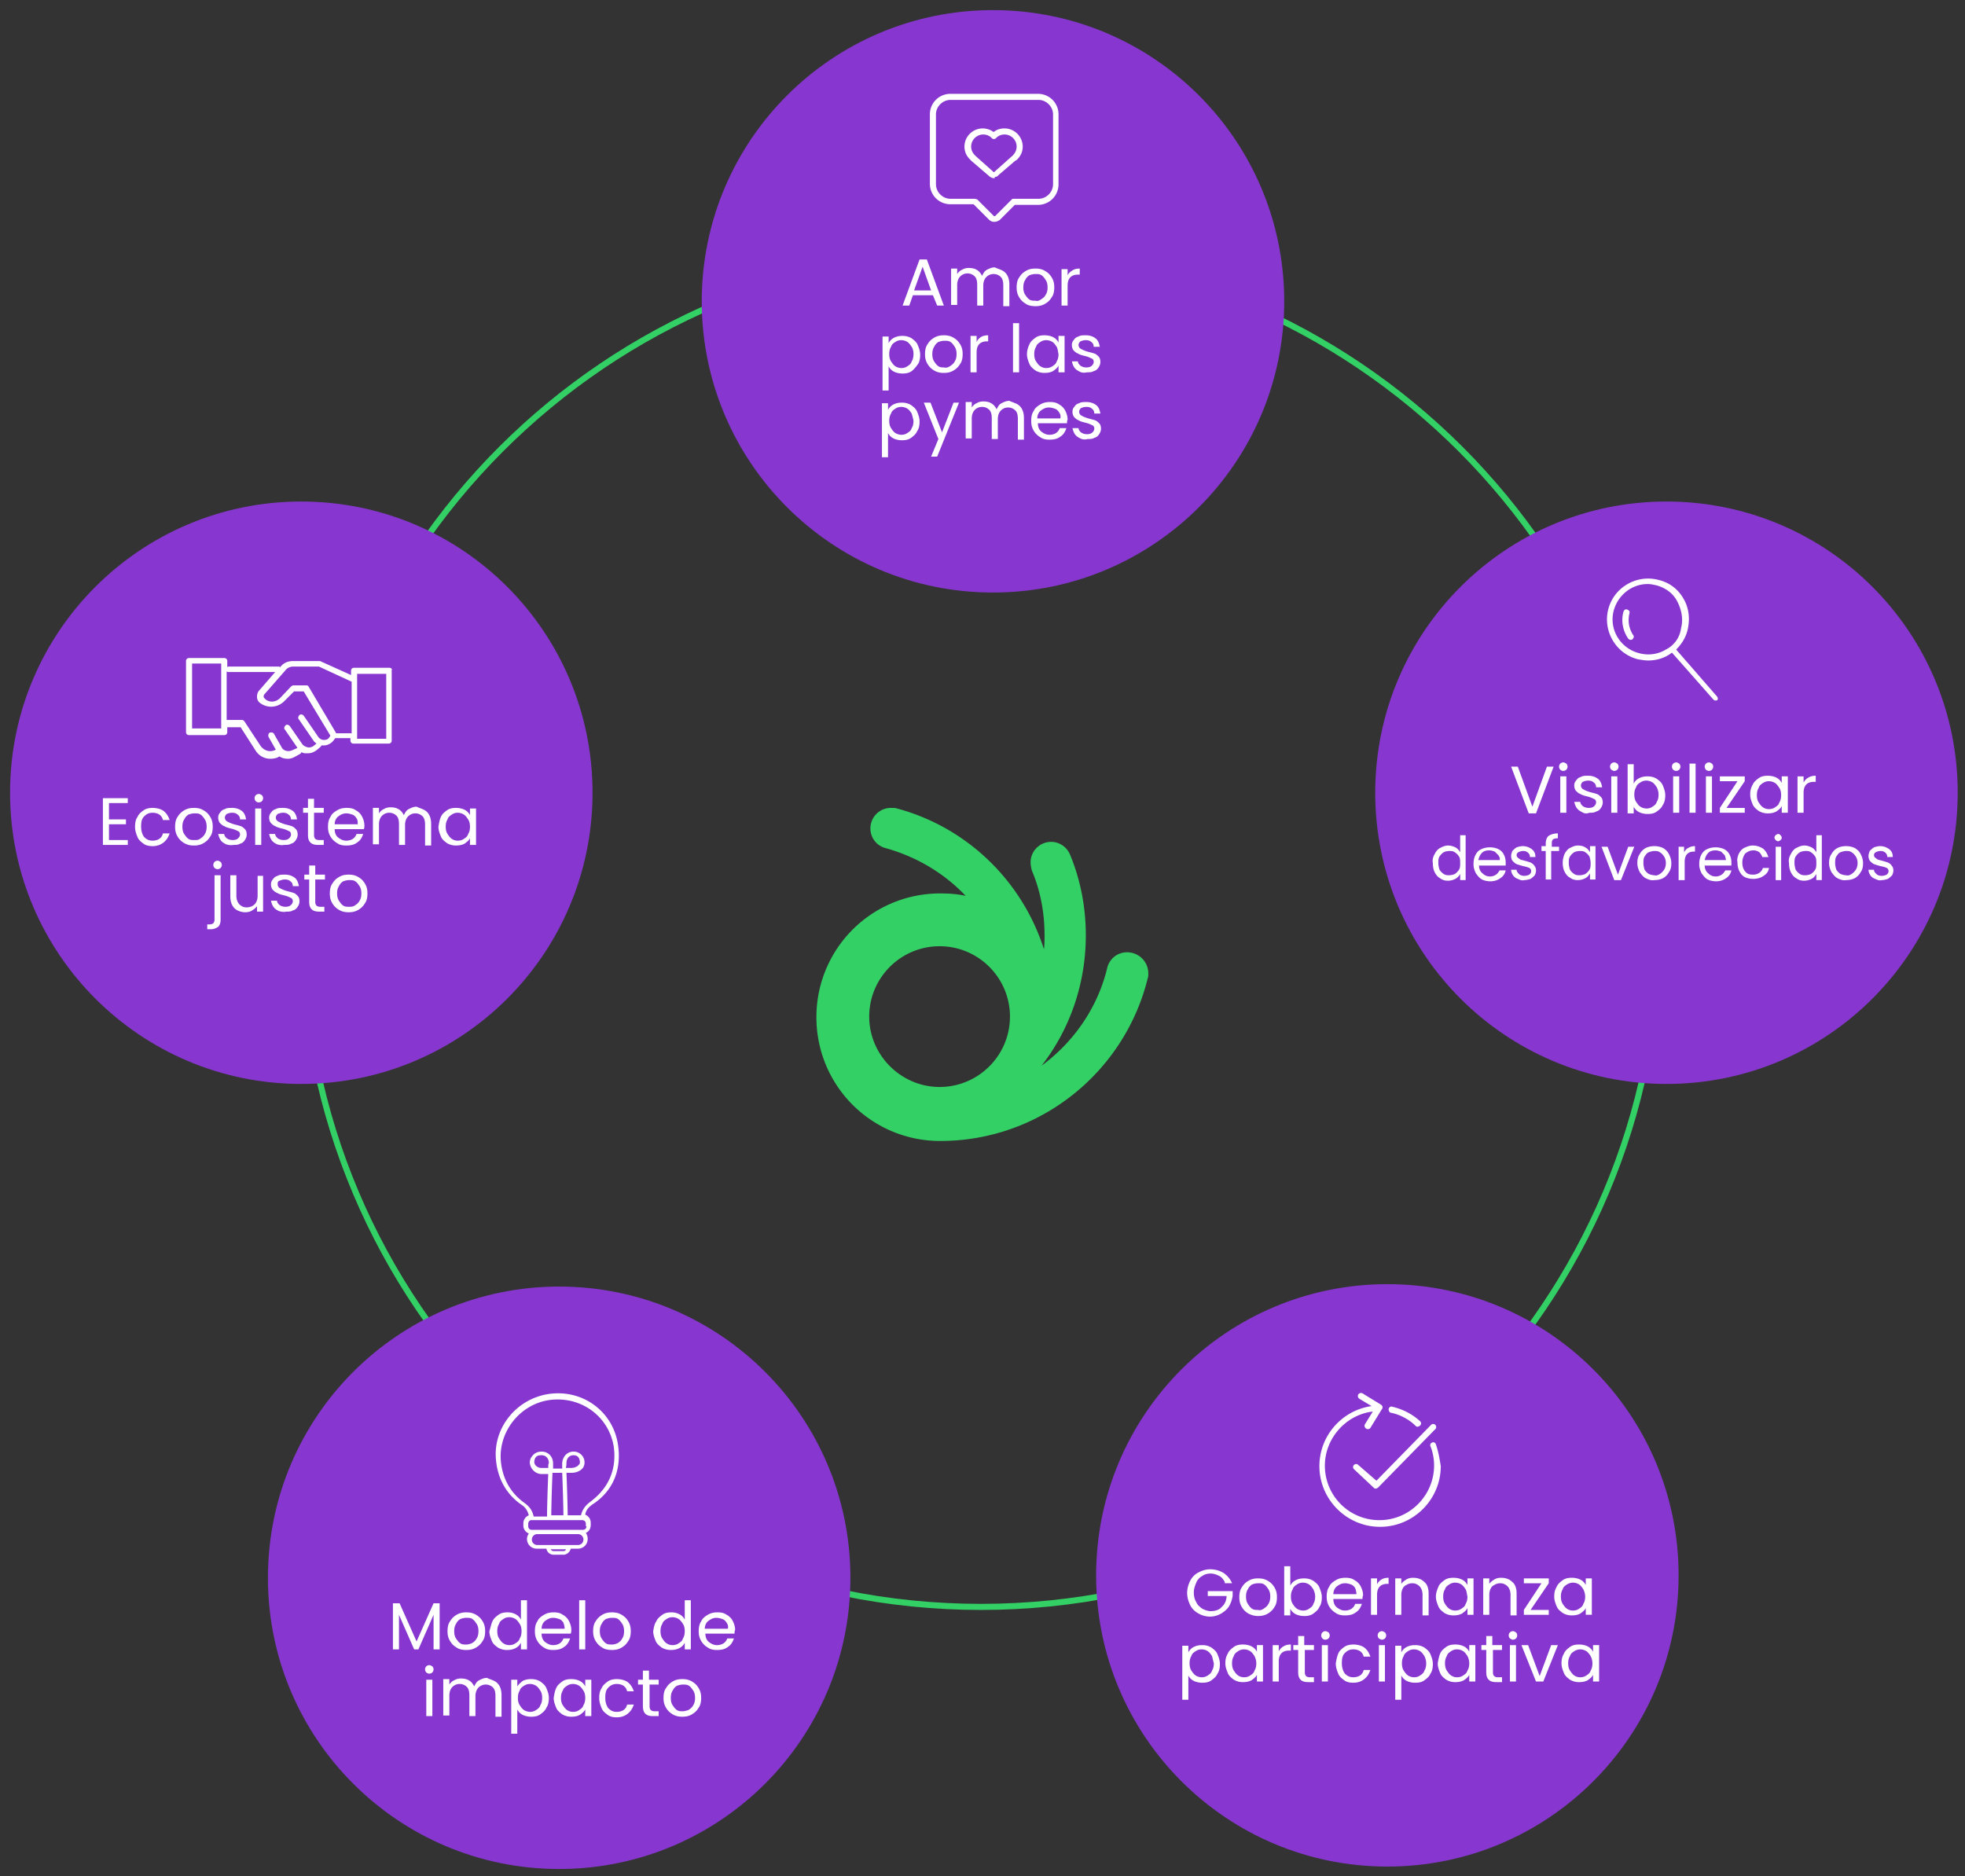 <svg xmlns="http://www.w3.org/2000/svg" width="376" height="359" fill="none"><rect width="100%" height="100%" fill="#333333" stroke="none"/><g clip-path="url(#a)"><g clip-path="url(#b)"><path stroke="#33D165" stroke-miterlimit="10" stroke-width="1.161" d="M187.684 307.508c71.685 0 129.798-58.113 129.798-129.798 0-71.686-58.113-129.8-129.798-129.8-71.686 0-129.8 58.114-129.8 129.8 0 71.685 58.114 129.798 129.8 129.798Z"/><path fill="#8737D0" d="M57.653 207.431c30.778 0 55.728-24.95 55.728-55.728 0-30.777-24.95-55.727-55.728-55.727-30.777 0-55.727 24.95-55.727 55.727 0 30.778 24.95 55.728 55.727 55.728Zm132.354-94.04c30.777 0 55.727-24.95 55.727-55.728 0-30.777-24.95-55.727-55.727-55.727-30.778 0-55.728 24.95-55.728 55.727 0 30.778 24.95 55.728 55.728 55.728Zm-83.012 244.272c30.778 0 55.728-24.95 55.728-55.727 0-30.778-24.95-55.728-55.728-55.728-30.777 0-55.727 24.95-55.727 55.728 0 30.777 24.95 55.727 55.727 55.727Zm211.881-150.232c30.777 0 55.728-24.95 55.728-55.728 0-30.777-24.951-55.727-55.728-55.727s-55.728 24.95-55.728 55.727c0 30.778 24.951 55.728 55.728 55.728ZM265.47 357.199c30.777 0 55.727-24.95 55.727-55.728 0-30.777-24.95-55.727-55.727-55.727-30.778 0-55.728 24.95-55.728 55.727 0 30.778 24.95 55.728 55.728 55.728Z"/><path fill="#fff" d="M20.85 153.793v3.019h3.251v.929h-3.25v3.018h3.599v.929h-4.76v-8.94h4.76v.929h-3.6v.116Zm5.456 2.554c.232-.58.697-.928 1.161-1.277.465-.348 1.161-.464 1.742-.464.812 0 1.625.232 2.09.58.58.465.928 1.045 1.16 1.742h-1.277c-.116-.465-.348-.813-.696-1.045-.349-.232-.813-.348-1.277-.348-.697 0-1.161.232-1.626.696-.464.465-.58 1.045-.58 1.974 0 .813.232 1.509.58 1.974.465.464.93.696 1.626.696.464 0 .928-.116 1.277-.348.348-.232.58-.581.696-1.045h1.277c-.232.697-.58 1.277-1.16 1.742-.581.464-1.278.696-2.09.696-.697 0-1.277-.116-1.742-.464-.464-.349-.929-.697-1.16-1.277-.233-.581-.465-1.161-.465-1.974 0-.697.116-1.393.464-1.858Zm8.941 4.993a3.39 3.39 0 0 1-1.277-1.277c-.348-.581-.464-1.161-.464-1.858 0-.697.116-1.393.464-1.858a3.39 3.39 0 0 1 1.277-1.277c.58-.348 1.161-.464 1.858-.464.697 0 1.277.116 1.858.464.58.349.928.697 1.277 1.277.348.581.464 1.161.464 1.858 0 .697-.116 1.393-.464 1.858-.349.58-.697.928-1.278 1.277-.58.348-1.16.464-1.857.464-.697 0-1.277-.116-1.858-.464Zm3.019-.813c.348-.232.697-.464.929-.929.232-.348.348-.813.348-1.393 0-.581-.116-1.045-.348-1.393-.233-.349-.465-.697-.813-.929-.348-.232-.697-.232-1.161-.232-.464 0-.813.116-1.161.232-.348.232-.58.464-.813.929-.232.348-.348.812-.348 1.393 0 .58.116 1.045.348 1.393.233.348.465.697.813.929.348.232.697.232 1.161.232.464 0 .697 0 1.045-.232Zm4.991 1.045c-.464-.232-.812-.465-1.045-.813-.232-.348-.348-.696-.464-1.161h1.161c0 .348.232.581.464.813.349.232.697.348 1.161.348.465 0 .813-.116 1.045-.348.233-.232.349-.465.349-.697 0-.348-.116-.58-.465-.696-.232-.116-.696-.349-1.277-.465-.464-.116-.929-.232-1.277-.464-.348-.116-.58-.348-.813-.581-.232-.232-.348-.696-.348-1.045 0-.348.116-.696.348-.928.233-.349.465-.581.93-.697.347-.232.812-.232 1.392-.232.813 0 1.394.232 1.858.58.464.349.696.929.813 1.626h-1.161c0-.349-.116-.697-.465-.929-.232-.232-.58-.348-1.045-.348-.464 0-.696.116-1.045.232-.232.232-.348.464-.348.696 0 .233.116.465.232.581.116.116.349.232.58.348.233.116.581.232.93.349.464.116.928.232 1.277.348.348.116.58.348.812.58.233.233.349.581.349 1.045 0 .349-.116.697-.349 1.045-.232.348-.464.581-.928.697-.349.232-.813.232-1.277.232-.465.116-1.045 0-1.394-.116Zm5.69-8.243a.888.888 0 0 1-.232-.581c0-.232.116-.464.232-.58a.887.887 0 0 1 .58-.232c.233 0 .349.116.581.232a.886.886 0 0 1 .232.58.888.888 0 0 1-.232.581.887.887 0 0 1-.58.232.887.887 0 0 1-.581-.232Zm1.045 1.393v6.966H48.83v-6.966h1.16Zm3.018 6.85c-.465-.232-.813-.465-1.046-.813-.232-.348-.348-.696-.464-1.161h1.161c0 .348.232.581.464.813.349.232.697.348 1.161.348.465 0 .813-.116 1.045-.348.232-.232.349-.465.349-.697 0-.348-.117-.58-.465-.696-.232-.116-.696-.349-1.277-.465-.464-.116-.929-.232-1.277-.464-.348-.116-.58-.348-.813-.581-.232-.232-.348-.696-.348-1.045 0-.348.116-.696.348-.928.233-.349.465-.581.93-.697.347-.232.812-.232 1.392-.232.813 0 1.393.232 1.858.58.464.349.697.929.813 1.626H55.68c0-.349-.117-.697-.465-.929-.232-.232-.58-.348-1.045-.348-.464 0-.696.116-1.045.232-.232.232-.348.464-.348.696 0 .233.116.465.232.581.116.116.349.232.58.348.233.116.581.232.93.349.464.116.928.232 1.277.348.348.116.58.348.812.58.233.233.349.581.349 1.045 0 .349-.116.697-.349 1.045-.232.348-.464.581-.928.697-.349.232-.813.232-1.394.232-.348.116-.812 0-1.277-.116Zm7.082-5.921v4.179c0 .349.116.581.232.697.116.116.348.232.813.232h.812v.929h-1.045c-.696 0-1.16-.116-1.509-.464-.348-.349-.464-.813-.464-1.51v-4.179h-.929v-.929h.929v-1.742h1.16v1.742h1.858v.929h-1.857v.116Zm9.52 3.018h-5.573c0 .697.232 1.277.696 1.626.465.348.93.58 1.51.58.464 0 .928-.116 1.277-.348.348-.232.58-.581.696-.929h1.278c-.233.697-.581 1.277-1.161 1.626-.581.464-1.278.58-2.09.58-.697 0-1.277-.116-1.742-.464-.58-.349-.929-.697-1.277-1.277-.348-.581-.464-1.161-.464-1.858 0-.697.116-1.393.464-1.858.232-.58.697-.928 1.277-1.277.58-.348 1.161-.464 1.858-.464.696 0 1.277.116 1.741.464a2.8 2.8 0 0 1 1.161 1.161c.233.465.465 1.045.465 1.742 0 .232 0 .464-.116.696Zm-1.394-2.089c-.232-.349-.464-.581-.812-.697-.349-.116-.697-.232-1.161-.232-.58 0-1.045.232-1.51.58-.464.349-.696.929-.696 1.51h4.412c0-.465 0-.813-.233-1.161Zm12.888-1.626a2.28 2.28 0 0 1 1.045 1.045c.232.464.348 1.045.348 1.625v4.18h-1.161v-3.947c0-.697-.116-1.277-.464-1.626a1.923 1.923 0 0 0-1.393-.58c-.581 0-1.045.232-1.394.58-.348.349-.58.929-.58 1.626v3.831h-1.161v-3.947c0-.697-.116-1.278-.465-1.626a1.923 1.923 0 0 0-1.393-.58c-.58 0-1.045.232-1.393.58-.348.348-.58.929-.58 1.626v3.831h-1.162v-6.966h1.162v1.045c.232-.349.58-.697.928-.813.349-.232.813-.348 1.277-.348.58 0 1.161.116 1.51.348.464.232.812.697 1.045 1.161.232-.464.464-.929.928-1.161.465-.232.93-.464 1.51-.464.464.232.928.348 1.393.58Zm3.251 1.393c.232-.58.697-.928 1.161-1.277.464-.348 1.045-.464 1.742-.464.58 0 1.16.116 1.625.348a2.28 2.28 0 0 1 1.045 1.045v-1.277h1.16v6.966h-1.16v-1.277c-.233.464-.58.696-1.045 1.045-.465.232-.929.348-1.626.348a3.28 3.28 0 0 1-1.741-.464c-.464-.349-.929-.697-1.161-1.277-.232-.581-.464-1.161-.464-1.858.116-.697.232-1.393.464-1.858Zm5.224.465c-.232-.349-.464-.697-.812-.929a2.241 2.241 0 0 0-1.161-.348 1.96 1.96 0 0 0-1.161.348c-.349.232-.697.464-.813.929-.232.348-.348.812-.348 1.393 0 .58.116 1.045.348 1.393.232.348.465.697.813.929a1.96 1.96 0 0 0 1.16.348c.465 0 .813-.116 1.162-.348.348-.232.696-.464.812-.929.233-.348.349-.813.349-1.393 0-.581-.116-1.045-.349-1.393Zm-47.369 19.156c0 .581-.116 1.045-.464 1.393-.348.232-.813.465-1.393.465h-.697v-.929h.465c.348 0 .58-.116.696-.232.116-.116.232-.349.232-.697v-8.475h1.161v8.475Zm-1.16-9.868a.888.888 0 0 1-.233-.581c0-.232.116-.464.232-.58a.888.888 0 0 1 .58-.233c.233 0 .35.117.581.233a.886.886 0 0 1 .233.58.888.888 0 0 1-.233.581.887.887 0 0 1-.58.232.887.887 0 0 1-.58-.232Zm9.288 1.393v6.966h-1.161v-1.045c-.233.348-.58.58-.93.813-.347.232-.812.348-1.276.348-.58 0-1.045-.116-1.51-.348a2.284 2.284 0 0 1-1.044-1.045c-.233-.465-.349-1.045-.349-1.626v-4.063h1.161v3.947c0 .697.233 1.277.58 1.626.35.348.813.58 1.394.58.58 0 1.161-.232 1.51-.58.348-.349.58-.929.58-1.626v-3.831h1.045v-.116Zm3.019 6.85c-.465-.232-.813-.465-1.045-.813-.232-.348-.348-.697-.464-1.161h1.16c0 .348.233.581.465.813.348.232.697.348 1.161.348.464 0 .813-.116 1.045-.348.232-.232.348-.465.348-.697 0-.348-.116-.58-.464-.696a4.984 4.984 0 0 0-1.277-.465c-.465-.116-.93-.232-1.277-.464-.349-.116-.58-.349-.813-.581-.232-.232-.348-.696-.348-1.045 0-.348.116-.696.348-.928.232-.349.464-.581.929-.697.348-.232.812-.232 1.393-.232.813 0 1.393.232 1.857.58.465.349.697.929.813 1.626h-1.16c0-.349-.117-.697-.465-.929-.232-.232-.58-.348-1.045-.348-.465 0-.697.116-1.045.232s-.348.464-.348.696c0 .233.116.465.232.581.116.116.348.232.58.348.233.116.58.232.93.348.464.117.928.233 1.276.349.349.116.58.348.813.58.232.232.348.581.348 1.045 0 .348-.116.697-.348 1.045-.232.348-.464.581-.929.697-.348.232-.813.232-1.277.232-.464.116-1.045 0-1.393-.116Zm6.965-5.921v4.179c0 .349.116.581.232.697.117.116.349.232.697.232h.813v.929h-.93c-.696 0-1.16-.116-1.508-.465-.349-.348-.465-.812-.465-1.509v-4.179h-.929v-.929h.93v-1.742h1.16v1.742h1.858v.929h-1.858v.116Zm4.529 5.689c-.58-.349-.929-.697-1.277-1.278-.349-.58-.465-1.161-.465-1.857 0-.697.116-1.393.465-1.858.348-.58.696-.929 1.277-1.277.58-.348 1.16-.464 1.857-.464.697 0 1.278.116 1.858.464.58.348.929.697 1.277 1.277.348.581.465 1.161.465 1.858 0 .696-.117 1.393-.465 1.857-.348.581-.697.929-1.277 1.278-.58.348-1.161.464-1.858.464-.696 0-1.277-.116-1.857-.464Zm3.018-.813c.349-.232.697-.465.93-.929.231-.348.347-.813.347-1.393 0-.581-.116-1.045-.348-1.393-.232-.349-.464-.697-.813-.929-.348-.232-.696-.232-1.16-.232-.465 0-.813.116-1.162.232-.348.232-.58.464-.812.929-.232.348-.349.812-.349 1.393 0 .58.117 1.045.349 1.393.232.348.464.697.813.929.348.232.696.232 1.16.232.233 0 .697 0 1.045-.232ZM178.512 56.502h-3.831l-.697 1.974h-1.277l3.251-8.824h1.393l3.251 8.824h-1.277l-.813-1.974Zm-.348-.929-1.626-4.528-1.625 4.528h3.251Zm13.582-3.831c.465.232.813.58 1.045 1.045.233.464.349 1.045.349 1.625v4.18h-1.161v-3.947c0-.697-.116-1.278-.465-1.626a1.92 1.92 0 0 0-1.393-.58c-.58 0-1.045.232-1.393.58-.348.349-.581.929-.581 1.626v3.83h-1.161v-3.947c0-.696-.116-1.277-.464-1.625a1.923 1.923 0 0 0-1.393-.58 1.92 1.92 0 0 0-1.393.58c-.349.348-.581.929-.581 1.626v3.83h-1.161v-6.965h1.161v1.045c.232-.349.581-.697.929-.813.348-.232.813-.348 1.277-.348.581 0 1.161.116 1.509.348.465.232.813.697 1.045 1.161.232-.464.465-.929.929-1.161.464-.232.929-.464 1.509-.464.465.232.929.348 1.393.58Zm4.529 6.385a3.366 3.366 0 0 1-1.277-1.277c-.349-.58-.465-1.16-.465-1.857 0-.697.116-1.393.465-1.858.348-.58.696-.928 1.277-1.277.58-.348 1.161-.464 1.857-.464.697 0 1.277.116 1.858.464.58.349.929.697 1.277 1.277.348.58.464 1.161.464 1.858 0 .697-.116 1.393-.464 1.857-.348.581-.697.93-1.277 1.277-.581.349-1.161.465-1.858.465-.696 0-1.393-.116-1.857-.465Zm2.902-.812c.348-.232.697-.465.929-.929.232-.348.348-.813.348-1.393 0-.58-.116-1.045-.348-1.393-.232-.349-.464-.697-.813-.93-.348-.231-.696-.231-1.161-.231-.464 0-.812.116-1.161.232-.348.232-.58.464-.812.929-.233.348-.349.812-.349 1.393 0 .58.116 1.045.349 1.393.232.348.464.697.812.929.349.232.697.232 1.161.232.349.116.697 0 1.045-.232Zm6.038-5.573c.348-.232.812-.348 1.393-.348v1.16h-.348c-1.277 0-1.974.697-1.974 2.09v3.832h-1.161V51.51h1.161v1.16c.232-.464.58-.696.929-.928ZM171.081 64.63c.464-.233.929-.35 1.625-.35.581 0 1.161.117 1.742.465.464.349.929.697 1.161 1.277.232.58.464 1.161.464 1.858 0 .697-.116 1.393-.464 1.858-.349.464-.697.928-1.161 1.277-.465.348-1.045.464-1.742.464-.58 0-1.161-.116-1.625-.348a2.275 2.275 0 0 1-1.045-1.045v4.644h-1.161V64.397h1.161v1.277c.232-.464.58-.813 1.045-1.045Zm3.367 1.74c-.232-.348-.465-.696-.813-.928a2.24 2.24 0 0 0-1.161-.348c-.464 0-.813.116-1.161.348-.348.232-.697.464-.813.929-.232.348-.348.812-.348 1.393 0 .58.116 1.045.348 1.393.233.348.465.697.813.929a2.24 2.24 0 0 0 1.161.348c.464 0 .813-.116 1.161-.348.348-.232.697-.465.813-.929.232-.348.348-.813.348-1.393 0-.58-.116-1.045-.348-1.393Zm4.295 4.528c-.58-.348-.928-.696-1.277-1.277-.348-.58-.464-1.16-.464-1.857 0-.697.116-1.393.464-1.858.349-.58.697-.929 1.277-1.277.581-.348 1.161-.464 1.858-.464.697 0 1.277.116 1.858.464.58.348.928.697 1.277 1.277.348.58.464 1.161.464 1.858 0 .696-.116 1.393-.464 1.857-.349.58-.697.93-1.277 1.278-.581.348-1.161.464-1.858.464-.697 0-1.277-.116-1.858-.465Zm3.019-.812c.348-.232.697-.465.929-.929.232-.348.348-.813.348-1.393 0-.58-.116-1.045-.348-1.393-.232-.349-.465-.697-.813-.93-.348-.231-.696-.231-1.161-.231-.464 0-.813.116-1.161.232-.348.232-.58.464-.813.929-.232.348-.348.812-.348 1.393 0 .58.116 1.045.348 1.393.233.348.465.697.813.929.348.232.697.232 1.161.232.232.116.697 0 1.045-.232Zm5.923-5.573c.348-.232.812-.348 1.393-.348v1.16h-.232c-1.277 0-1.974.697-1.974 2.09v3.832h-1.161V64.28h1.161v1.16c.232-.464.464-.696.813-.928Zm7.314-2.67v9.404h-1.161v-9.404h1.161Zm1.973 4.063c.232-.58.697-.929 1.161-1.277.465-.348 1.045-.464 1.742-.464.58 0 1.161.116 1.625.348.464.232.813.58 1.045 1.045V64.28h1.161v6.966h-1.161V69.97c-.232.464-.581.696-1.045 1.045-.464.232-.929.348-1.625.348a3.278 3.278 0 0 1-1.742-.465c-.464-.348-.929-.696-1.161-1.277-.232-.58-.464-1.16-.464-1.857 0-.697.232-1.393.464-1.858Zm5.225.465c-.233-.349-.465-.697-.813-.93a2.24 2.24 0 0 0-1.161-.347c-.464 0-.813.116-1.161.348-.348.232-.697.464-.813.929-.232.348-.348.812-.348 1.393 0 .58.116 1.045.348 1.393.232.348.465.697.813.929.348.232.697.348 1.161.348.464 0 .813-.116 1.161-.348.348-.232.697-.465.813-.929.232-.348.348-.813.348-1.393-.116-.465-.116-.929-.348-1.393Zm4.412 4.759c-.464-.231-.813-.464-1.045-.812-.232-.348-.348-.697-.464-1.161h1.161c0 .348.232.58.464.813.348.232.697.348 1.161.348.464 0 .813-.116 1.045-.348.232-.233.348-.465.348-.697 0-.348-.116-.58-.464-.697a5.03 5.03 0 0 0-1.277-.464c-.465-.116-.929-.232-1.277-.464-.349-.116-.581-.349-.813-.58-.232-.233-.348-.697-.348-1.046 0-.348.116-.696.348-.928.232-.349.464-.581.929-.697.348-.232.812-.232 1.393-.232.813 0 1.393.232 1.857.58.465.349.697.929.813 1.626h-1.161c0-.349-.116-.697-.464-.93-.232-.231-.581-.347-1.045-.347-.465 0-.697.116-1.045.232-.232.232-.348.464-.348.696 0 .232.116.465.232.58.116.117.348.233.58.35.233.115.581.231.929.347.465.116.929.233 1.277.349.349.116.581.348.813.58.232.232.348.58.348 1.045 0 .348-.116.697-.348 1.045-.232.348-.464.58-.929.697-.348.232-.813.232-1.277.232-.464.116-.929.116-1.393-.116Zm-35.643 6.27c.464-.232.928-.348 1.625-.348a3.28 3.28 0 0 1 1.742.464c.464.348.928.697 1.161 1.277.232.58.464 1.161.464 1.858 0 .696-.116 1.393-.464 1.857-.233.58-.697.93-1.161 1.277-.465.349-1.045.465-1.742.465-.58 0-1.161-.116-1.625-.349a2.275 2.275 0 0 1-1.045-1.044V87.5h-1.161V77.168h1.161v1.277c.232-.464.58-.813 1.045-1.045Zm3.483 1.741c-.233-.348-.465-.696-.813-.928a2.24 2.24 0 0 0-1.161-.349c-.464 0-.813.117-1.161.349-.348.232-.697.464-.813.928-.232.349-.348.813-.348 1.394 0 .58.116 1.045.348 1.393.232.348.465.697.813.929.348.232.813.348 1.161.348.464 0 .813-.116 1.161-.348.348-.233.697-.465.813-.93.232-.347.348-.812.348-1.392a12.057 12.057 0 0 0-.348-1.394Zm9.056-2.089-4.179 10.332h-1.161l1.393-3.366-2.787-6.966h1.278l2.205 5.689 2.206-5.69h1.045Zm11.029.232c.464.232.812.58 1.044 1.045.233.464.349 1.045.349 1.625v4.18h-1.161v-3.948c0-.696-.116-1.277-.465-1.625a1.92 1.92 0 0 0-1.393-.58c-.58 0-1.045.232-1.393.58-.348.348-.58.929-.58 1.625v3.832h-1.161V80.07c0-.696-.117-1.277-.465-1.625a1.923 1.923 0 0 0-1.393-.58 1.92 1.92 0 0 0-1.393.58c-.349.348-.581.929-.581 1.625v3.832h-1.161v-6.966h1.161v1.044c.232-.348.581-.696.929-.812.348-.232.813-.349 1.277-.349.581 0 1.161.117 1.509.349.465.232.813.696 1.045 1.16.233-.464.465-.928.929-1.16.464-.232.929-.465 1.509-.465.465.233.929.349 1.394.58ZM204.17 81h-5.573c0 .696.233 1.276.697 1.624.464.349.929.581 1.509.581.465 0 .929-.116 1.277-.348.349-.233.581-.58.697-.93h1.277c-.232.697-.58 1.278-1.161 1.626-.58.465-1.277.58-2.09.58-.696 0-1.277-.115-1.741-.464a3.367 3.367 0 0 1-1.277-1.277c-.349-.58-.465-1.16-.465-1.857 0-.697.116-1.394.465-1.858.232-.58.696-.929 1.277-1.277.58-.348 1.161-.464 1.857-.464.697 0 1.277.116 1.742.464a2.8 2.8 0 0 1 1.161 1.161c.232.464.464 1.045.464 1.741-.116.233-.116.465-.116.697Zm-1.509-2.09c-.232-.349-.465-.581-.813-.697-.348-.116-.696-.232-1.161-.232-.58 0-1.045.232-1.509.58-.465.348-.697.929-.697 1.51h4.412c.116-.465 0-.813-.232-1.162Zm4.063 4.992c-.464-.233-.813-.465-1.045-.813-.232-.348-.348-.697-.464-1.161h1.161c0 .348.232.58.464.813.349.232.697.348 1.161.348.465 0 .813-.116 1.045-.348.232-.233.348-.465.348-.697 0-.348-.116-.58-.464-.697a5.03 5.03 0 0 0-1.277-.464c-.464-.116-.929-.232-1.277-.464-.348-.117-.581-.349-.813-.58-.232-.233-.348-.698-.348-1.046 0-.348.116-.696.348-.929.232-.348.465-.58.929-.696.348-.232.813-.232 1.393-.232.813 0 1.393.232 1.858.58.464.348.696.929.812 1.625h-1.161c0-.348-.116-.696-.464-.928-.232-.232-.58-.349-1.045-.349-.464 0-.696.117-1.045.233-.232.232-.348.464-.348.696 0 .232.116.465.232.58.116.117.348.233.581.349.232.116.58.232.928.348.465.116.929.233 1.278.349.348.116.58.348.812.58.232.232.348.58.348 1.045 0 .348-.116.697-.348 1.045-.232.348-.464.58-.929.697-.348.232-.812.232-1.277.232-.464.116-.928.116-1.393-.116Zm90.557 62.809-3.367 8.94h-1.393l-3.367-8.94h1.277l2.787 7.663 2.786-7.663h1.277Zm1.277.581a.889.889 0 0 1-.232-.581c0-.232.116-.464.232-.58a.89.89 0 0 1 .581-.233c.232 0 .348.117.58.233a.887.887 0 0 1 .233.58.89.89 0 0 1-.233.581.886.886 0 0 1-.58.232.889.889 0 0 1-.581-.232Zm1.161 1.277v6.966h-1.161v-6.966h1.161Zm3.019 6.85c-.465-.233-.813-.465-1.045-.813-.232-.348-.348-.697-.464-1.161h1.161c0 .348.232.58.464.813.348.232.697.348 1.161.348.464 0 .813-.116 1.045-.348.232-.233.348-.465.348-.697 0-.348-.116-.58-.464-.697a5.033 5.033 0 0 0-1.277-.464c-.465-.116-.929-.232-1.277-.464-.349-.116-.581-.349-.813-.581-.232-.232-.348-.696-.348-1.045 0-.348.116-.696.348-.929.232-.348.464-.58.929-.696.348-.232.812-.232 1.393-.232.813 0 1.393.232 1.857.58.465.348.697.929.813 1.626h-1.161c0-.349-.116-.697-.464-.929-.232-.232-.581-.349-1.045-.349-.465 0-.697.117-1.045.233-.232.232-.348.464-.348.696 0 .232.116.465.232.581.116.116.348.232.58.348.233.116.581.232.929.348.464.116.929.233 1.277.349.348.116.581.348.813.58.232.232.348.581.348 1.045 0 .348-.116.697-.348 1.045-.232.348-.465.58-.929.696-.348.233-.813.233-1.277.233-.581.232-1.045.116-1.393-.116Zm5.574-8.127a.889.889 0 0 1-.232-.581c0-.232.116-.464.232-.58a.89.89 0 0 1 .581-.233c.232 0 .348.117.58.233a.886.886 0 0 1 .232.58.889.889 0 0 1-.232.581.886.886 0 0 1-.58.232c-.232 0-.349-.116-.581-.232Zm1.161 1.277v6.966h-1.161v-6.966h1.161Zm4.178.348c.465-.232.929-.348 1.626-.348.58 0 1.161.116 1.741.464.464.348.929.697 1.161 1.277.232.581.464 1.161.464 1.858 0 .696-.116 1.393-.464 1.857-.232.581-.697.929-1.161 1.277-.464.349-1.045.465-1.741.465-.581 0-1.161-.116-1.626-.348a2.29 2.29 0 0 1-1.045-1.045v1.277h-1.161v-9.404h1.161v3.715a2.285 2.285 0 0 1 1.045-1.045Zm3.367 1.742c-.232-.349-.464-.697-.813-.929a2.24 2.24 0 0 0-1.161-.349c-.464 0-.812.117-1.161.349-.348.232-.696.464-.812.929-.233.348-.349.812-.349 1.393 0 .58.116 1.045.349 1.393.232.348.464.697.812.929.349.232.813.348 1.161.348a1.96 1.96 0 0 0 1.161-.348c.349-.232.697-.465.813-.929.232-.348.348-.813.348-1.393a3.09 3.09 0 0 0-.348-1.393Zm3.136-3.367a.889.889 0 0 1-.232-.581c0-.232.116-.464.232-.58a.887.887 0 0 1 .581-.233c.232 0 .348.117.58.233a.886.886 0 0 1 .232.58.889.889 0 0 1-.232.581.886.886 0 0 1-.58.232.887.887 0 0 1-.581-.232Zm1.161 1.277v6.966h-1.161v-6.966h1.161Zm3.135-2.438v9.404h-1.161v-9.404h1.161Zm1.974 1.161a.89.89 0 0 1-.233-.581c0-.232.117-.464.233-.58a.887.887 0 0 1 .58-.233c.232 0 .348.117.581.233a.886.886 0 0 1 .232.58.889.889 0 0 1-.232.581.889.889 0 0 1-.581.232.886.886 0 0 1-.58-.232Zm1.161 1.277v6.966h-1.161v-6.966h1.161Zm2.786 6.037h3.483v.929h-4.76v-.929l3.367-5.108h-3.367v-.929h4.76v.929l-3.483 5.108Zm4.992-4.412c.232-.58.696-.929 1.161-1.277.464-.348 1.045-.464 1.741-.464.581 0 1.161.116 1.626.348.464.232.812.58 1.045 1.045v-1.277h1.161v6.966h-1.161v-1.277c-.233.464-.581.696-1.045 1.044-.465.233-.929.349-1.626.349a3.27 3.27 0 0 1-1.741-.465c-.465-.348-.929-.696-1.161-1.277-.232-.58-.465-1.161-.465-1.857 0-.697.117-1.277.465-1.858Zm5.108.581c-.232-.349-.464-.697-.812-.929a2.244 2.244 0 0 0-1.161-.348 1.96 1.96 0 0 0-1.161.348c-.349.232-.697.464-.813.929-.232.348-.348.812-.348 1.393 0 .58.116 1.045.348 1.393.232.348.464.697.813.929a1.96 1.96 0 0 0 1.161.348c.464 0 .812-.116 1.161-.348.348-.232.696-.465.812-.929.232-.348.348-.813.348-1.393 0-.581-.116-1.045-.348-1.393Zm5.572-1.974c.348-.232.813-.348 1.393-.348v1.161h-.348c-1.277 0-1.974.696-1.974 2.089v3.832h-1.161v-6.966h1.161v1.161c.232-.349.464-.697.929-.929Zm-71.516 14.628c.232-.464.58-.928 1.044-1.161.465-.232.929-.464 1.51-.464.464 0 .929.116 1.393.348.464.233.697.581.929.929v-3.251h1.045v8.592h-1.045v-1.161c-.232.348-.465.696-.929.928a3.081 3.081 0 0 1-1.393.349c-.581 0-1.045-.116-1.51-.465-.464-.232-.812-.696-1.044-1.161-.233-.464-.349-1.045-.349-1.741-.116-.581 0-1.161.349-1.742Zm4.644.465a2.717 2.717 0 0 0-.813-.813c-.348-.232-.697-.232-1.045-.232s-.813.116-1.045.232c-.348.232-.58.464-.813.813-.232.348-.232.812-.232 1.277 0 .464.116.929.232 1.277.233.348.465.58.813.813.348.232.697.232 1.045.232s.813-.116 1.045-.232a2.74 2.74 0 0 0 .813-.813c.232-.348.232-.813.232-1.277 0-.465 0-.929-.232-1.277Zm8.939 1.741h-5.108c0 .581.232 1.161.697 1.51.348.348.812.58 1.393.58.464 0 .812-.116 1.161-.348.348-.232.464-.465.696-.813h1.161a2.276 2.276 0 0 1-1.045 1.509c-.464.349-1.161.581-1.857.581-.581 0-1.161-.116-1.626-.348-.464-.233-.812-.697-1.161-1.161-.232-.465-.464-1.045-.464-1.742 0-.697.116-1.277.348-1.741.233-.465.581-.929 1.161-1.161.465-.233 1.045-.349 1.626-.349.58 0 1.161.116 1.625.349.464.232.813.58 1.045 1.044.232.465.348.929.348 1.51v.58Zm-1.393-1.973-.697-.697c-.348-.116-.696-.232-1.044-.232-.581 0-1.045.116-1.394.464-.348.348-.58.813-.696 1.393h4.063c.116-.232 0-.58-.232-.928Zm3.714 4.527a1.804 1.804 0 0 1-.928-.696c-.233-.348-.349-.697-.349-1.045h1.045c0 .348.232.58.465.813.232.232.58.348 1.044.348.349 0 .697-.116.929-.232.232-.232.349-.349.349-.697a.639.639 0 0 0-.349-.58c-.232-.116-.58-.233-1.161-.349-.464-.116-.812-.232-1.161-.348-.348-.116-.58-.348-.812-.58-.233-.233-.349-.581-.349-1.045 0-.349.116-.581.233-.929.232-.232.464-.465.812-.697.348-.116.813-.232 1.161-.232a2.85 2.85 0 0 1 1.742.581c.464.348.696.812.696 1.509h-1.045c0-.348-.116-.581-.348-.813-.232-.232-.58-.348-.929-.348-.348 0-.696.116-.929.232a.638.638 0 0 0-.348.581c0 .232.116.348.232.464.116.116.349.232.465.348.232.116.464.116.812.232.465.117.813.233 1.161.349.233.116.581.348.697.58.232.232.348.581.348.929 0 .348-.116.697-.232.929-.232.232-.464.464-.813.696-.348.117-.812.233-1.161.233-.464.116-.812 0-1.277-.233Zm7.781-5.34h-1.393v5.457h-1.045v-5.457h-.813v-.929h.813v-.464c0-.697.232-1.277.58-1.51.348-.232.929-.464 1.742-.464v.929c-.465 0-.813.116-.929.232-.232.232-.232.464-.232.929v.464h1.393v.813h-.116Zm1.16.58c.232-.464.58-.928 1.045-1.161.464-.232.928-.464 1.509-.464.58 0 1.045.116 1.393.348.465.233.697.581.929.929v-1.161h1.045v6.386h-1.045v-1.161c-.232.348-.464.696-.929.928a3.081 3.081 0 0 1-1.393.349c-.581 0-1.045-.116-1.509-.465-.465-.232-.813-.696-1.045-1.161-.232-.464-.349-1.045-.349-1.741 0-.465.117-1.045.349-1.626Zm4.76.465a2.717 2.717 0 0 0-.813-.813c-.348-.232-.696-.232-1.045-.232a2.78 2.78 0 0 0-1.045.232c-.348.232-.58.465-.812.813-.233.348-.233.813-.233 1.277 0 .464.117.929.233 1.277.232.348.464.58.812.813.349.232.697.232 1.045.232.349 0 .813-.116 1.045-.232.348-.233.581-.465.813-.813.232-.348.232-.813.232-1.277 0-.464-.116-.929-.232-1.277Zm5.456 3.483 1.974-5.341h1.161l-2.555 6.386h-1.277l-2.438-6.386h1.161l1.974 5.341Zm5.342.696c-.464-.232-.813-.696-1.161-1.161-.232-.464-.464-1.045-.464-1.741 0-.697.116-1.277.464-1.742a2.806 2.806 0 0 1 1.161-1.161c.464-.232 1.045-.348 1.625-.348.581 0 1.161.116 1.626.348.464.233.929.697 1.161 1.161.232.465.464 1.045.464 1.742 0 .696-.116 1.277-.464 1.741a2.795 2.795 0 0 1-1.161 1.161c-.465.233-1.045.349-1.626.349-.58.116-1.161-.116-1.625-.349Zm2.67-.812c.349-.233.581-.465.813-.813.232-.348.348-.813.348-1.277 0-.465-.116-.929-.348-1.277a2.694 2.694 0 0 0-.813-.813c-.348-.232-.696-.232-1.045-.232-.348 0-.696.116-1.044.232-.349.116-.581.464-.813.813-.232.348-.232.812-.232 1.277 0 .464.116.929.232 1.277.232.348.464.58.813.813.348.116.696.232 1.044.232.349.116.697 0 1.045-.232Zm5.457-4.993c.348-.232.813-.348 1.277-.348v1.045h-.232c-1.161 0-1.742.697-1.742 1.974v3.483h-1.161v-6.386h1.045v1.045c.232-.348.465-.696.813-.813Zm8.243 3.367h-5.109c0 .581.233 1.161.697 1.51.348.348.813.58 1.393.58a1.96 1.96 0 0 0 1.161-.348c.348-.232.465-.465.697-.813h1.161a2.279 2.279 0 0 1-1.045 1.509c-.465.349-1.161.581-1.858.581-.58 0-1.161-.116-1.625-.348-.465-.233-.813-.697-1.161-1.161-.232-.465-.465-1.045-.465-1.742 0-.697.117-1.277.349-1.741.232-.465.58-.929 1.161-1.161.464-.233 1.045-.349 1.625-.349.581 0 1.161.116 1.626.349.464.232.812.58 1.044 1.044.233.465.349.929.349 1.51v.58Zm-1.277-1.973-.697-.697c-.348-.116-.697-.232-1.045-.232-.58 0-1.045.116-1.393.464-.348.348-.581.813-.697 1.393h4.064c0-.232-.116-.58-.232-.928Zm2.669-.233c.232-.464.58-.928 1.045-1.161.464-.232 1.045-.464 1.625-.464.813 0 1.393.232 1.974.581.464.348.812.928 1.045 1.625h-1.161a2.532 2.532 0 0 0-.581-.929 1.96 1.96 0 0 0-1.161-.348c-.58 0-1.045.232-1.509.58a2.856 2.856 0 0 0-.581 1.742c0 .812.233 1.393.581 1.741.348.465.813.581 1.509.581.465 0 .813-.116 1.161-.349.348-.232.581-.58.697-.928h1.161c-.116.696-.465 1.161-1.045 1.509-.465.348-1.161.58-1.974.58-.58 0-1.161-.116-1.625-.348-.465-.232-.813-.696-1.045-1.161-.232-.464-.348-1.045-.348-1.741-.116-.349 0-.929.232-1.51Zm7.083-2.67c-.116-.116-.232-.348-.232-.464 0-.232.116-.349.232-.465.116-.116.348-.232.465-.232.232 0 .348.116.464.232.116.116.232.349.232.465 0 .232-.116.348-.232.464-.116.116-.348.232-.464.232-.117 0-.349-.116-.465-.232Zm1.045 1.277v6.386h-1.045v-6.386h1.045Zm1.857 1.393c.232-.464.58-.928 1.045-1.161.464-.232.929-.464 1.509-.464.465 0 .929.116 1.393.348.465.233.697.581.929.929v-3.251h1.045v8.592h-1.045v-1.161c-.232.348-.464.696-.929.928a3.078 3.078 0 0 1-1.393.349c-.58 0-1.045-.116-1.509-.465-.465-.232-.813-.696-1.045-1.161-.232-.464-.348-1.045-.348-1.741-.116-.581 0-1.161.348-1.742Zm4.644.465a2.694 2.694 0 0 0-.813-.813c-.348-.232-.696-.232-1.045-.232a2.78 2.78 0 0 0-1.045.232c-.348.232-.58.464-.812.813-.232.348-.232.812-.232 1.277 0 .464.116.929.232 1.277.232.348.464.58.812.813.349.232.697.232 1.045.232.349 0 .813-.116 1.045-.232.349-.233.581-.465.813-.813.232-.348.232-.813.232-1.277 0-.465 0-.929-.232-1.277Zm4.295 4.179c-.465-.232-.813-.696-1.161-1.161-.233-.464-.465-1.045-.465-1.741 0-.697.116-1.277.465-1.742a2.8 2.8 0 0 1 1.161-1.161c.464-.232 1.045-.348 1.625-.348.581 0 1.161.116 1.625.348a2.8 2.8 0 0 1 1.161 1.161c.233.465.465 1.045.465 1.742 0 .696-.116 1.277-.465 1.741a2.789 2.789 0 0 1-1.161 1.161c-.464.233-1.044.349-1.625.349-.58.116-1.161-.116-1.625-.349Zm2.67-.812a2.74 2.74 0 0 0 .813-.813c.232-.348.348-.813.348-1.277 0-.465-.116-.929-.348-1.277a2.717 2.717 0 0 0-.813-.813c-.348-.232-.697-.232-1.045-.232s-.697.116-1.045.232-.58.464-.813.813c-.232.348-.232.812-.232 1.277 0 .464.116.929.232 1.277.233.348.465.58.813.813.348.116.697.232 1.045.232.348.116.697 0 1.045-.232Zm4.528.928a1.81 1.81 0 0 1-.929-.696c-.232-.348-.348-.697-.348-1.045h1.045c0 .348.232.58.464.813.233.232.581.348 1.045.348.349 0 .697-.116.929-.232.232-.232.348-.349.348-.697a.638.638 0 0 0-.348-.58c-.232-.116-.58-.233-1.161-.349a14.64 14.64 0 0 1-1.161-.348c-.348-.116-.58-.348-.813-.58-.232-.233-.348-.581-.348-1.045 0-.349.116-.581.232-.929.233-.232.465-.465.813-.697.348-.116.813-.232 1.161-.232a2.85 2.85 0 0 1 1.742.581c.464.348.696.812.696 1.509h-1.045c0-.348-.116-.581-.348-.813-.232-.232-.581-.348-.929-.348-.348 0-.696.116-.929.232a.638.638 0 0 0-.348.581c0 .232.116.348.232.464.116.116.348.232.465.348.232.116.464.116.812.232.465.117.813.233 1.161.349.232.116.581.348.697.58.232.232.348.581.348.929 0 .348-.116.697-.232.929-.232.232-.464.464-.813.696-.348.117-.812.233-1.161.233-.464.116-.812 0-1.277-.233ZM234.356 302.748c-.232-.464-.58-.929-1.045-1.161-.464-.232-1.044-.464-1.625-.464-.58 0-1.161.116-1.625.464a2.514 2.514 0 0 0-1.161 1.277c-.233.581-.465 1.161-.465 1.858 0 .697.116 1.277.465 1.858.232.58.696.928 1.161 1.277.464.232 1.045.464 1.625.464.813 0 1.625-.232 2.09-.813.58-.464.929-1.277.929-2.089h-3.599v-.929h4.76v.929c-.116.696-.349 1.393-.697 1.973-.348.581-.929 1.045-1.509 1.393a4.339 4.339 0 0 1-2.09.581c-.813 0-1.625-.232-2.206-.581a3.66 3.66 0 0 1-1.625-1.625c-.349-.697-.581-1.509-.581-2.322 0-.813.232-1.625.581-2.322a3.66 3.66 0 0 1 1.625-1.625c.697-.349 1.393-.581 2.206-.581.929 0 1.741.232 2.554.697a4.539 4.539 0 0 1 1.626 1.973h-1.394v-.232Zm4.528 6.037c-.58-.348-.929-.696-1.277-1.277-.348-.58-.464-1.161-.464-1.857 0-.697.116-1.393.464-1.858.348-.58.697-.929 1.277-1.277.581-.348 1.161-.464 1.858-.464.696 0 1.277.116 1.857.464.581.348.929.697 1.277 1.277.349.581.465 1.161.465 1.858 0 .696-.116 1.393-.465 1.857a3.361 3.361 0 0 1-1.277 1.277c-.58.349-1.161.465-1.857.465-.813 0-1.394-.232-1.858-.465Zm2.903-.928c.348-.232.696-.465.928-.929.233-.348.349-.813.349-1.393 0-.581-.116-1.045-.349-1.393-.232-.349-.464-.697-.812-.929-.349-.232-.697-.232-1.161-.232-.465 0-.813.116-1.161.232-.349.232-.581.464-.813.929-.232.348-.348.812-.348 1.393 0 .58.116 1.045.348 1.393.232.348.464.697.813.929.348.232.696.232 1.161.232.348.116.696 0 1.045-.232Zm6.151-5.457c.465-.232.929-.348 1.626-.348.58 0 1.161.116 1.741.464.465.348.929.697 1.161 1.277.232.581.465 1.161.465 1.858 0 .696-.117 1.393-.465 1.857-.232.581-.696.929-1.161 1.277-.464.349-1.045.465-1.741.465-.581 0-1.161-.116-1.626-.348a2.29 2.29 0 0 1-1.045-1.045v1.277h-1.161v-9.404h1.161v3.715a2.285 2.285 0 0 1 1.045-1.045Zm3.367 1.741c-.232-.348-.464-.696-.813-.928a2.24 2.24 0 0 0-1.16-.349c-.465 0-.813.117-1.161.349-.349.232-.697.464-.813.928-.232.349-.348.813-.348 1.394 0 .58.116 1.045.348 1.393.232.348.464.696.813.929.348.232.812.348 1.161.348a1.96 1.96 0 0 0 1.16-.348c.349-.233.697-.465.813-.929.232-.348.348-.813.348-1.393 0-.465-.116-.929-.348-1.394Zm9.404 1.858h-5.573c0 .697.233 1.277.697 1.626.464.348.929.58 1.509.58.465 0 .929-.116 1.277-.348.349-.232.581-.581.697-.929h1.277c-.232.697-.58 1.277-1.161 1.625-.58.465-1.277.581-2.09.581-.696 0-1.277-.116-1.741-.465a3.361 3.361 0 0 1-1.277-1.277c-.349-.58-.465-1.161-.465-1.857 0-.697.116-1.393.465-1.858.232-.58.696-.929 1.277-1.277.58-.348 1.161-.464 1.857-.464.697 0 1.278.116 1.742.464a2.8 2.8 0 0 1 1.161 1.161c.232.464.464 1.045.464 1.742-.116.232-.116.464-.116.696Zm-1.393-2.09c-.232-.348-.464-.58-.813-.696-.348-.116-.696-.232-1.161-.232-.58 0-1.045.232-1.509.58-.464.348-.697.929-.697 1.509h4.412c0-.464-.116-.812-.232-1.161Zm4.994-1.625c.348-.232.812-.348 1.393-.348v1.161h-.232c-1.277 0-1.974.696-1.974 2.089v3.832h-1.161v-6.966h1.161v1.161c.116-.349.464-.697.813-.929Zm8.241.464c.581.465.813 1.277.813 2.206v4.18h-1.161v-3.948c0-.696-.232-1.277-.581-1.625a1.922 1.922 0 0 0-1.393-.58c-.58 0-1.045.232-1.509.58-.348.348-.58.929-.58 1.625v3.832h-1.161v-6.966h1.161v1.045c.232-.349.58-.581.928-.813.349-.232.813-.348 1.277-.348.929 0 1.626.232 2.206.812Zm2.671.929c.232-.58.697-.929 1.161-1.277.465-.348 1.045-.464 1.742-.464.58 0 1.161.116 1.625.348.464.232.813.58 1.045 1.045v-1.277h1.161v6.966h-1.161v-1.277c-.232.464-.581.696-1.045 1.045-.464.232-.929.348-1.625.348a3.272 3.272 0 0 1-1.742-.465c-.464-.348-.929-.696-1.161-1.277-.232-.58-.464-1.161-.464-1.857 0-.697.232-1.277.464-1.858Zm5.225.465c-.233-.349-.465-.697-.813-.929a2.243 2.243 0 0 0-1.161-.349c-.464 0-.813.117-1.161.349-.348.232-.697.464-.813.929-.232.348-.348.812-.348 1.393 0 .58.116 1.045.348 1.393.232.348.465.697.813.929.348.232.697.348 1.161.348.464 0 .813-.116 1.161-.348.348-.232.697-.465.813-.929.232-.348.348-.813.348-1.393-.116-.465-.116-.929-.348-1.393Zm8.94-1.394c.581.465.813 1.277.813 2.206v4.18h-1.161v-3.948c0-.696-.232-1.277-.581-1.625a1.922 1.922 0 0 0-1.393-.58c-.58 0-1.045.232-1.509.58-.348.348-.581.929-.581 1.625v3.832h-1.161v-6.966h1.161v1.045c.233-.349.581-.581.929-.813.349-.232.813-.348 1.277-.348.929 0 1.626.232 2.206.812Zm3.482 5.341h3.483v.929h-4.76v-.929l3.367-5.108h-3.367v-.929h4.76v.929l-3.483 5.108Zm4.992-4.412c.232-.58.696-.929 1.161-1.277.464-.348 1.045-.464 1.741-.464.581 0 1.161.116 1.626.348.464.232.812.58 1.045 1.045v-1.277h1.161v6.966h-1.161v-1.277c-.233.464-.581.696-1.045 1.045-.465.232-.929.348-1.626.348a3.27 3.27 0 0 1-1.741-.465c-.465-.348-.929-.696-1.161-1.277-.232-.58-.465-1.161-.465-1.857 0-.697.117-1.277.465-1.858Zm5.108.465c-.232-.349-.464-.697-.812-.929a2.246 2.246 0 0 0-1.161-.349 2.24 2.24 0 0 0-1.161.349c-.349.232-.697.464-.813.929-.232.348-.348.812-.348 1.393 0 .58.116 1.045.348 1.393.232.348.464.697.813.929a1.96 1.96 0 0 0 1.161.348c.464 0 .812-.116 1.161-.348.348-.232.696-.465.812-.929.232-.348.349-.813.349-1.393 0-.465-.117-.929-.349-1.393Zm-74.535 11.029c.465-.232.929-.348 1.626-.348.58 0 1.161.116 1.741.464.465.348.929.697 1.161 1.277.232.581.465 1.161.465 1.858 0 .696-.116 1.393-.465 1.857-.232.581-.696.929-1.161 1.277-.464.349-1.045.465-1.741.465-.581 0-1.161-.116-1.626-.349a2.276 2.276 0 0 1-1.044-1.044v4.644h-1.161v-10.333h1.161v1.277c.232-.465.58-.813 1.044-1.045Zm3.483 1.741c-.232-.348-.464-.696-.812-.928a2.236 2.236 0 0 0-1.161-.349c-.465 0-.813.116-1.161.349-.349.232-.697.464-.813.928-.232.349-.348.813-.348 1.394 0 .58.116 1.045.348 1.393.232.348.464.696.813.929.348.232.812.348 1.161.348.464 0 .812-.116 1.161-.348.348-.233.696-.465.812-.929.233-.348.349-.813.349-1.393l-.349-1.394Zm3.018-.464c.232-.58.697-.929 1.161-1.277.464-.348 1.045-.464 1.742-.464.58 0 1.161.116 1.625.348.464.232.813.58 1.045 1.045v-1.277h1.161v6.966h-1.161v-1.278c-.232.465-.581.697-1.045 1.045-.464.233-.929.349-1.625.349a3.272 3.272 0 0 1-1.742-.465c-.464-.348-.929-.696-1.161-1.277-.232-.58-.464-1.161-.464-1.857 0-.697.116-1.277.464-1.858Zm5.108.464c-.232-.348-.464-.696-.812-.928a2.236 2.236 0 0 0-1.161-.349c-.465 0-.813.116-1.161.349-.349.232-.697.464-.813.928-.232.349-.348.813-.348 1.394 0 .58.116 1.045.348 1.393.232.348.464.696.813.929a1.96 1.96 0 0 0 1.161.348c.464 0 .812-.116 1.161-.348.348-.233.696-.465.812-.929.233-.348.349-.813.349-1.393 0-.465-.116-.929-.349-1.394Zm5.574-1.857c.348-.232.813-.348 1.393-.348v1.161h-.348c-1.277 0-1.974.696-1.974 2.089v3.832h-1.161v-6.966h1.161v1.161c.233-.349.465-.697.929-.929Zm4.063.813v4.179c0 .348.117.581.233.697.116.116.348.232.696.232h.813v.929h-1.045c-.697 0-1.161-.116-1.509-.465-.349-.348-.465-.812-.465-1.509v-4.18h-.928v-.928h.928v-1.742h1.161v1.742h1.858v.928h-1.742v.117Zm3.367-2.322a.892.892 0 0 1-.233-.581c0-.232.117-.464.233-.58a.882.882 0 0 1 .58-.233c.232 0 .348.116.581.233a.886.886 0 0 1 .232.58.891.891 0 0 1-.232.581.889.889 0 0 1-.581.232c-.348 0-.464-.116-.58-.232Zm1.045 1.277v6.966h-1.161v-6.966h1.161Zm1.974 1.625c.232-.58.697-.929 1.161-1.277.464-.348 1.161-.464 1.741-.464.813 0 1.626.232 2.09.58.581.464.929 1.045 1.161 1.742h-1.277c-.116-.465-.348-.813-.696-1.045-.349-.233-.813-.349-1.278-.349-.696 0-1.161.233-1.625.697-.464.464-.58 1.045-.58 1.974 0 .812.232 1.509.58 1.973.464.465.929.697 1.625.697.465 0 .929-.116 1.278-.348.348-.233.58-.581.696-1.045h1.277c-.232.696-.58 1.277-1.161 1.741-.58.465-1.277.697-2.09.697-.696 0-1.277-.116-1.741-.465-.464-.348-.929-.696-1.161-1.277-.232-.58-.464-1.161-.464-1.973.116-.697.232-1.277.464-1.858Zm7.779-2.902a.891.891 0 0 1-.232-.581c0-.232.116-.464.232-.58a.886.886 0 0 1 .581-.233c.232 0 .348.116.58.233a.882.882 0 0 1 .233.58.886.886 0 0 1-.233.581.886.886 0 0 1-.58.232c-.232 0-.348-.116-.581-.232Zm1.161 1.277v6.966h-1.161v-6.966h1.161Zm4.178.348c.465-.232.929-.348 1.626-.348.58 0 1.161.116 1.741.464.465.348.929.697 1.161 1.277.232.581.465 1.161.465 1.858 0 .696-.116 1.393-.465 1.857-.232.581-.696.929-1.161 1.277-.464.349-1.045.465-1.741.465-.581 0-1.161-.116-1.626-.349a2.276 2.276 0 0 1-1.044-1.044v4.644h-1.161v-10.333h1.161v1.277c.232-.465.58-.813 1.044-1.045Zm3.367 1.741c-.232-.348-.464-.696-.812-.928a2.236 2.236 0 0 0-1.161-.349c-.465 0-.813.116-1.161.349-.349.232-.697.464-.813.928-.232.349-.348.813-.348 1.394 0 .58.116 1.045.348 1.393.232.348.464.696.813.929.348.232.812.348 1.161.348.464 0 .812-.116 1.161-.348.348-.233.696-.465.812-.929.232-.348.349-.813.349-1.393 0-.465-.117-.929-.349-1.394Zm3.019-.464c.232-.58.696-.929 1.161-1.277.464-.348 1.045-.464 1.741-.464.581 0 1.161.116 1.626.348.464.232.812.58 1.045 1.045v-1.277h1.161v6.966h-1.161v-1.278c-.233.465-.581.697-1.045 1.045-.465.233-.929.349-1.626.349a3.27 3.27 0 0 1-1.741-.465c-.465-.348-.929-.696-1.161-1.277-.232-.58-.465-1.161-.465-1.857.117-.697.233-1.277.465-1.858Zm5.224.464c-.232-.348-.464-.696-.812-.928a2.236 2.236 0 0 0-1.161-.349c-.465 0-.813.116-1.161.349-.349.232-.697.464-.813.928-.232.349-.348.813-.348 1.394 0 .58.116 1.045.348 1.393.232.348.464.696.813.929a1.96 1.96 0 0 0 1.161.348c.464 0 .812-.116 1.161-.348.348-.233.696-.465.812-.929.233-.348.349-.813.349-1.393 0-.465-.116-.929-.349-1.394Zm4.877-1.044v4.179c0 .348.116.581.232.697.116.116.348.232.697.232h.812v.929h-1.045c-.696 0-1.161-.116-1.509-.465-.348-.348-.464-.812-.464-1.509v-4.18h-.929v-.928h.929v-1.742h1.161v1.742h1.857v.928h-1.741v.117Zm3.251-2.322a.892.892 0 0 1-.233-.581c0-.232.117-.464.233-.58a.882.882 0 0 1 .58-.233c.232 0 .348.116.581.233a.886.886 0 0 1 .232.58.891.891 0 0 1-.232.581.889.889 0 0 1-.581.232c-.232 0-.348-.116-.58-.232Zm1.161 1.277v6.966h-1.161v-6.966h1.161Zm4.527 5.921 2.206-5.921h1.277l-2.786 6.966h-1.394l-2.786-6.966h1.277l2.206 5.921Zm4.645-4.296c.233-.58.697-.929 1.161-1.277.465-.348 1.045-.464 1.742-.464.58 0 1.161.116 1.625.348.465.232.813.58 1.045 1.045v-1.277h1.161v6.966h-1.161v-1.278c-.232.465-.58.697-1.045 1.045-.464.233-.929.349-1.625.349a3.272 3.272 0 0 1-1.742-.465c-.464-.348-.928-.696-1.161-1.277-.232-.58-.464-1.161-.464-1.857 0-.697.116-1.277.464-1.858Zm5.109.464c-.232-.348-.465-.696-.813-.928a2.234 2.234 0 0 0-1.161-.349c-.348 0-.813.116-1.161.349-.348.232-.697.464-.813.928-.232.349-.348.813-.348 1.394 0 .58.116 1.045.348 1.393.233.348.465.696.813.929.348.232.697.348 1.161.348.464 0 .813-.116 1.161-.348.348-.233.697-.465.813-.929.232-.348.348-.813.348-1.393 0-.465-.116-.929-.348-1.394Zm-220.241-10.1v8.823h-1.16v-6.617l-2.903 6.617h-.813l-2.902-6.617v6.617h-1.161v-8.823h1.277l3.25 7.314 3.251-7.314h1.161Zm3.251 8.475c-.58-.348-.928-.697-1.277-1.277-.348-.581-.464-1.161-.464-1.858 0-.696.116-1.393.464-1.857a3.367 3.367 0 0 1 1.277-1.277c.58-.349 1.161-.465 1.858-.465.697 0 1.277.116 1.858.465.58.348.928.696 1.277 1.277.348.58.464 1.161.464 1.857 0 .697-.116 1.394-.464 1.858-.349.58-.697.929-1.278 1.277-.58.348-1.16.464-1.857.464-.697 0-1.393-.116-1.858-.464Zm2.903-.813c.348-.232.696-.464.929-.928.232-.349.348-.813.348-1.394 0-.58-.116-1.044-.348-1.393-.233-.348-.465-.696-.813-.929-.348-.232-.697-.232-1.161-.232-.465 0-.813.116-1.161.232-.348.233-.58.465-.813.929-.232.349-.348.813-.348 1.393 0 .581.116 1.045.348 1.394.232.348.465.696.813.928.348.233.697.233 1.16.233.35 0 .698-.116 1.046-.233Zm3.946-4.179c.232-.581.697-.929 1.161-1.277.465-.349 1.045-.465 1.742-.465.58 0 1.044.116 1.509.349.464.232.813.58 1.045 1.044v-3.715h1.161v9.404H99.68v-1.277c-.233.465-.58.813-1.045 1.045-.465.232-.929.348-1.626.348a3.28 3.28 0 0 1-1.741-.464c-.464-.348-.929-.697-1.161-1.277-.232-.581-.464-1.161-.464-1.858.232-.696.348-1.393.58-1.857Zm5.225.464c-.233-.348-.465-.696-.813-.929a2.241 2.241 0 0 0-1.161-.348 1.96 1.96 0 0 0-1.161.348c-.348.233-.697.465-.813.929-.232.348-.348.813-.348 1.393 0 .581.116 1.045.348 1.394.232.348.465.696.813.928.348.233.697.349 1.16.349.465 0 .814-.116 1.162-.349.348-.232.696-.464.813-.928.232-.349.348-.813.348-1.394 0-.58-.116-1.045-.349-1.393Zm9.753 1.858h-5.572c0 .696.232 1.277.696 1.625.465.348.929.581 1.51.581.464 0 .928-.116 1.277-.349.348-.232.58-.58.696-.928h1.277c-.232.696-.58 1.277-1.161 1.625-.58.464-1.277.58-2.089.58-.697 0-1.278-.116-1.742-.464a3.375 3.375 0 0 1-1.277-1.277c-.348-.581-.464-1.161-.464-1.858 0-.696.116-1.393.464-1.857.232-.581.697-.929 1.277-1.277.581-.349 1.161-.465 1.858-.465.696 0 1.277.116 1.741.465.465.232.929.696 1.161 1.161.232.464.465 1.045.465 1.741 0 .232 0 .465-.117.697Zm-1.393-2.09c-.232-.348-.464-.58-.812-.697-.349-.116-.697-.232-1.161-.232-.581 0-1.045.232-1.51.581-.464.348-.696.929-.696 1.509h4.411c0-.464-.116-.813-.232-1.161Zm4.179-4.296v9.404h-1.161v-9.404h1.161Zm3.251 9.056c-.581-.348-.929-.697-1.278-1.277-.348-.581-.464-1.161-.464-1.858 0-.696.116-1.393.464-1.857.349-.581.697-.929 1.278-1.277.58-.349 1.161-.465 1.857-.465.697 0 1.277.116 1.858.465.58.348.929.696 1.277 1.277.348.58.464 1.161.464 1.857 0 .697-.116 1.394-.464 1.858-.348.58-.697.929-1.277 1.277-.581.348-1.161.464-1.858.464-.696 0-1.393-.116-1.857-.464Zm2.902-.813c.348-.232.697-.464.929-.928.232-.349.348-.813.348-1.394 0-.58-.116-1.044-.348-1.393-.232-.348-.465-.696-.813-.929-.348-.232-.696-.232-1.161-.232-.464 0-.813.116-1.161.232-.348.233-.58.465-.813.929-.232.349-.348.813-.348 1.393 0 .581.116 1.045.348 1.394.233.348.465.696.813.928.348.233.697.233 1.161.233.465 0 .697-.116 1.045-.233Zm7.431-4.179c.232-.581.696-.929 1.161-1.277.464-.349 1.045-.465 1.741-.465a3.2 3.2 0 0 1 1.509.349c.465.232.813.58 1.045 1.044v-3.715h1.161v9.404h-1.161v-1.277c-.232.465-.58.813-1.045 1.045-.464.232-.928.348-1.625.348-.58 0-1.161-.116-1.741-.464-.465-.348-.929-.697-1.161-1.277-.233-.581-.465-1.161-.465-1.858.116-.696.232-1.393.581-1.857Zm5.108.464c-.232-.348-.464-.696-.813-.929a2.239 2.239 0 0 0-1.161-.348c-.464 0-.812.116-1.161.348-.348.233-.696.465-.812.929-.232.348-.349.813-.349 1.393 0 .581.117 1.045.349 1.394.232.348.464.696.812.928.349.233.697.349 1.161.349.465 0 .813-.116 1.161-.349.349-.232.697-.464.813-.928.232-.349.348-.813.348-1.394 0-.58-.116-1.045-.348-1.393Zm9.868 1.858h-5.573c0 .696.233 1.277.697 1.625.464.348.929.581 1.509.581.465 0 .929-.116 1.277-.349a1.8 1.8 0 0 0 .697-.928h1.277c-.232.696-.58 1.277-1.161 1.625-.58.464-1.277.58-2.09.58-.696 0-1.277-.116-1.741-.464-.581-.348-.929-.697-1.277-1.277-.349-.581-.465-1.161-.465-1.858 0-.696.116-1.393.465-1.857.232-.581.696-.929 1.277-1.277.58-.349 1.161-.465 1.857-.465.697 0 1.277.116 1.742.465.464.232.929.696 1.161 1.161.232.464.464 1.045.464 1.741-.116.232-.116.465-.116.697Zm-1.509-2.09c-.232-.348-.465-.58-.813-.697-.348-.116-.696-.232-1.161-.232-.58 0-1.045.232-1.509.581-.465.348-.697.929-.697 1.509h4.412c.116-.464 0-.813-.232-1.161Zm-57.47 9.52a.886.886 0 0 1-.232-.58c0-.233.116-.465.232-.581a.887.887 0 0 1 .58-.232c.233 0 .349.116.581.232a.886.886 0 0 1 .232.581.886.886 0 0 1-.232.58.887.887 0 0 1-.58.232.887.887 0 0 1-.58-.232Zm1.161 1.393v6.966h-1.16v-6.966h1.16Zm11.844.233c.464.232.812.58 1.045 1.044.232.465.348 1.045.348 1.626v4.179h-1.161v-3.947c0-.697-.116-1.277-.465-1.625a1.92 1.92 0 0 0-1.393-.581 1.92 1.92 0 0 0-1.393.581c-.348.348-.58.928-.58 1.625v3.831h-1.161v-3.947c0-.697-.117-1.277-.465-1.625a1.92 1.92 0 0 0-1.393-.581 1.92 1.92 0 0 0-1.393.581c-.349.348-.58.928-.58 1.625v3.831H84.82v-6.966h1.161v1.045c.233-.348.58-.696.93-.813.347-.232.812-.348 1.276-.348.58 0 1.161.116 1.51.348.464.233.812.697 1.044 1.161.233-.464.465-.928.93-1.161.464-.232.928-.464 1.508-.464.465.232.93.348 1.394.581Zm5.455 0c.465-.233.929-.349 1.626-.349.58 0 1.161.116 1.741.465.464.348.929.696 1.161 1.277.232.58.464 1.161.464 1.857 0 .697-.116 1.393-.464 1.858-.232.58-.697.929-1.161 1.277-.464.348-1.045.464-1.741.464-.581 0-1.161-.116-1.626-.348a2.275 2.275 0 0 1-1.045-1.045v4.644h-1.16V321.44h1.16v1.277c.233-.348.58-.696 1.045-1.044Zm3.367 1.857c-.232-.348-.464-.696-.813-.929a2.239 2.239 0 0 0-1.161-.348c-.464 0-.812.116-1.161.348-.348.233-.696.465-.812.929-.232.348-.349.813-.349 1.393 0 .581.117 1.045.349 1.393.232.349.464.697.812.929.349.232.813.349 1.161.349.465 0 .813-.117 1.161-.349.349-.232.697-.464.813-.929.232-.348.348-.812.348-1.393 0-.58-.116-1.045-.348-1.393Zm3.019-.464c.232-.581.696-.929 1.161-1.277.464-.349 1.044-.465 1.741-.465.581 0 1.161.116 1.625.349.465.232.813.58 1.045 1.044v-1.277h1.161v6.966h-1.161v-1.277c-.232.465-.58.697-1.045 1.045-.464.232-.928.348-1.625.348-.58 0-1.161-.116-1.741-.464-.465-.348-.929-.697-1.161-1.277-.233-.581-.465-1.161-.465-1.858.116-.696.232-1.393.465-1.857Zm5.224.464c-.232-.348-.464-.696-.813-.929a2.239 2.239 0 0 0-1.161-.348c-.464 0-.812.116-1.161.348-.348.233-.696.465-.812.929-.232.348-.349.813-.349 1.393 0 .581.117 1.045.349 1.393.232.349.464.697.812.929.349.232.697.349 1.161.349.465 0 .813-.117 1.161-.349.349-.232.697-.464.813-.929.232-.348.348-.812.348-1.393 0-.58-.116-1.045-.348-1.393Zm3.485-.464c.232-.581.696-.929 1.161-1.277.464-.349 1.161-.465 1.741-.465.813 0 1.625.232 2.09.581.58.464.929 1.045 1.161 1.741h-1.277c-.116-.464-.349-.812-.697-1.045-.348-.232-.813-.348-1.277-.348-.697 0-1.161.232-1.625.697-.465.464-.581 1.045-.581 1.973 0 .813.232 1.51.581 1.974.464.464.928.697 1.625.697.464 0 .929-.117 1.277-.349.348-.232.581-.58.697-1.045h1.277c-.232.697-.581 1.277-1.161 1.742-.581.464-1.277.696-2.09.696-.697 0-1.277-.116-1.741-.464-.465-.348-.929-.697-1.161-1.277-.233-.581-.465-1.161-.465-1.974 0-.696.116-1.393.465-1.857Zm9.171-.697v4.18c0 .348.116.58.232.696.116.116.348.232.697.232h.812v.929h-1.045c-.696 0-1.161-.116-1.509-.464-.348-.348-.464-.813-.464-1.509v-4.064h-.929v-.929h.929v-1.741h1.161v1.741h1.857v.929h-1.741Zm4.41 5.689c-.58-.348-.928-.697-1.277-1.277-.348-.581-.464-1.161-.464-1.858 0-.696.116-1.393.464-1.857.349-.581.697-.929 1.277-1.277.581-.349 1.161-.465 1.858-.465.697 0 1.277.116 1.858.465.58.348.928.696 1.277 1.277.348.58.464 1.161.464 1.857 0 .697-.116 1.393-.464 1.858-.349.58-.697.929-1.277 1.277-.581.348-1.161.464-1.858.464-.697 0-1.277-.116-1.858-.464Zm3.019-.813c.348-.232.697-.464.929-.929.232-.348.348-.812.348-1.393 0-.58-.116-1.045-.348-1.393-.232-.348-.465-.696-.813-.929-.348-.232-.697-.232-1.161-.232-.464 0-.813.116-1.161.232-.348.233-.58.465-.813.929-.232.348-.348.813-.348 1.393 0 .581.116 1.045.348 1.393.233.349.465.697.813.929.348.232.697.232 1.161.232.232 0 .697-.116 1.045-.232Z"/><path fill="#33D165" d="M215.663 182.237c-1.973 0-3.483 1.394-3.831 3.135-1.857 7.547-6.385 14.048-12.539 18.576 5.341-6.85 8.476-15.557 8.476-24.961 0-5.457-1.045-10.681-3.019-15.441-.58-1.394-1.974-2.439-3.599-2.439a3.915 3.915 0 0 0-3.947 3.948c0 .464.116 1.045.232 1.509 1.625 3.831 2.438 8.011 2.438 12.423 0 .928 0 1.741-.116 2.67-4.18-13.119-14.745-23.336-28.096-26.935-.348-.116-.697-.116-1.161-.116a3.914 3.914 0 0 0-3.947 3.947 3.865 3.865 0 0 0 2.786 3.715c5.921 1.626 11.262 4.76 15.441 9.172-1.509-.348-3.135-.464-4.876-.464a23.635 23.635 0 0 0-23.684 23.684 23.635 23.635 0 0 0 23.684 23.684c19.156 0 35.294-13.235 39.706-31.114.116-.349.116-.581.116-.929 0-2.322-1.858-4.064-4.064-4.064Zm-49.342 12.307c0-7.43 6.037-13.468 13.468-13.468 7.43 0 13.467 6.038 13.467 13.468s-6.037 13.467-13.467 13.467c-7.314 0-13.468-6.037-13.468-13.467Z"/><path fill="#fff" d="M190.238 42.454c-.348 0-.696-.116-1.045-.464l-2.902-2.903h-4.412a3.914 3.914 0 0 1-3.947-3.947V21.905a3.914 3.914 0 0 1 3.947-3.948h16.718a3.915 3.915 0 0 1 3.948 3.948v13.351a3.915 3.915 0 0 1-3.948 3.947h-4.411l-2.903 2.903c-.348.232-.697.348-1.045.348Zm-8.359-23.336c-1.509 0-2.786 1.277-2.786 2.787v13.351c0 1.51 1.277 2.786 2.786 2.786h4.644c.116 0 .348.116.464.116l3.135 3.135c.116.116.232.116.348 0l3.135-3.135c.116-.116.232-.116.464-.116h4.644c1.51 0 2.787-1.277 2.787-2.786V21.905c0-1.51-1.277-2.787-2.787-2.787h-16.834Zm8.359 14.977h-.232c-.348-.116-.581-.232-.813-.464l-3.251-2.787-.348-.348c-.696-.697-1.045-1.51-1.045-2.438 0-1.974 1.626-3.483 3.483-3.483.697 0 1.51.232 2.09.697.581-.465 1.277-.697 2.09-.697 1.973 0 3.483 1.625 3.483 3.483 0 .929-.349 1.741-1.045 2.438-.116.116-.232.232-.348.232l-3.251 2.787c-.116.232-.465.348-.697.348 0 .232 0 .232-.116.232Zm-2.09-8.36a2.329 2.329 0 0 0-2.322 2.323c0 .58.233 1.16.697 1.625l.232.233 3.251 2.902.116.116h.116l.116-.116 3.251-2.902c.116-.117.232-.117.232-.233a2.29 2.29 0 0 0 .697-1.625 2.329 2.329 0 0 0-2.322-2.322c-.581 0-1.161.232-1.509.58l-.117.117a.56.56 0 0 1-.812 0l-.116-.117c-.349-.348-.929-.58-1.51-.58Zm140.364 107.509-7.779-8.94c1.045-1.045 1.858-2.322 2.206-3.831.464-2.09.232-4.18-.813-5.921-1.045-1.858-2.786-3.135-4.876-3.599-4.179-1.045-8.475 1.509-9.52 5.688-1.045 4.18 1.509 8.476 5.689 9.521.696.116 1.277.232 1.974.232 1.393 0 2.786-.348 4.063-1.161.116-.116.348-.232.464-.348l7.895 8.939c.116.116.232.232.465.232.116 0 .232 0 .348-.116.116-.116.116-.464-.116-.696Zm-9.753-8.94c-1.509.929-3.366 1.161-5.108.697-3.599-.929-5.805-4.528-4.876-8.127.813-3.019 3.483-5.109 6.501-5.109.581 0 1.045.116 1.626.233 1.741.464 3.251 1.509 4.063 3.134.813 1.626 1.161 3.367.697 5.109a5.28 5.28 0 0 1-2.903 4.063Z"/><path fill="#fff" d="M311.794 117.338c.117-.348-.116-.58-.464-.697-.348-.116-.58.117-.697.465-.464 1.741-.116 3.599.929 5.108.116.116.232.232.465.232.116 0 .232 0 .348-.116.232-.232.348-.58.116-.812-.813-1.277-1.045-2.671-.697-4.18ZM74.487 127.787h-6.734c-.348 0-.58.232-.58.581v.812l-5.921-2.67h-5.225c-.929 0-1.741.348-2.322 1.045l-.116.116c-.116-.116-.232-.116-.348-.116h-9.404c-.116 0-.232 0-.349.116v-1.161c0-.348-.232-.581-.58-.581h-6.734c-.348 0-.58.233-.58.581v13.584c0 .348.232.58.58.58h6.734c.348 0 .58-.232.58-.58v-.929h2.555l2.902 4.528c.697 1.044 1.742 1.509 2.786 1.509.581 0 1.278-.116 1.742-.465.464.349 1.045.465 1.625.465.465 0 .813-.116 1.278-.348l1.044-.581c.116-.116.233-.116.233-.348.232.116.464.232.812.232h.465c.58 0 1.16-.232 1.625-.581l.697-.58c.116-.116.232-.232.232-.348h.464c.697 0 1.393-.349 1.858-.929l.348-.464h2.903v.464c0 .348.232.58.58.58h6.734c.348 0 .58-.232.58-.58v-13.584c.116-.116-.116-.348-.464-.348Zm-32.16 11.61h-5.572v-12.423h5.572v12.423Zm19.621 2.206c-.348 0-.813-.232-1.045-.581l-2.786-4.063c-.232-.232-.58-.348-.813-.116-.232.232-.348.58-.116.812l2.787 4.064c.116.232.348.348.58.58l-.58.465c-.349.232-.813.348-1.161.232-.465-.116-.813-.348-1.045-.697l-2.322-3.366c-.233-.233-.58-.349-.813-.117-.232.233-.348.581-.116.813l2.322 3.367c0 .116.116.116.116.116l-1.045.464c-.813.349-1.741.117-2.09-.696l-1.393-2.438c-.116-.232-.464-.348-.813-.232-.232.116-.348.464-.232.812l1.393 2.438c-1.045.581-2.206.233-2.902-.696l-3.135-4.76c-.116-.116-.232-.232-.464-.232h-2.903v-9.288c.117.116.233.116.349.116h8.94l-3.02 3.483c-.348.348-.464.812-.464 1.277 0 .464.233.929.58 1.161 1.394 1.045 3.252.929 4.529-.232l1.973-1.974h1.858l5.108 8.475-.232.348c-.232.349-.58.465-1.045.465Zm2.322-1.393-5.224-8.824c-.116-.232-.349-.232-.465-.232h-2.438c-.116 0-.348.116-.464.232l-2.09 2.206c-.813.813-2.09.929-2.902.116-.116-.116-.233-.232-.233-.348 0-.116 0-.349.117-.465l4.063-4.644c.348-.464.929-.696 1.51-.696h4.875l6.27 2.902v9.869H64.27v-.116Zm9.636 1.161h-5.572v-12.423h5.572v12.423Zm200.852 135.023c-.116-.349-.465-.465-.697-.349-.348.117-.464.465-.348.697.464 1.161.697 2.438.697 3.715 0 5.689-4.644 10.449-10.449 10.449a10.406 10.406 0 0 1-10.449-10.449c0-5.224 4.063-9.752 9.172-10.333l-1.51 2.439a.612.612 0 0 0 .232.812c.117.116.233.116.349.116.232 0 .348-.116.464-.232l2.206-3.599c.116-.116.116-.232.116-.464 0-.116-.116-.233-.232-.349l-3.599-2.206a.612.612 0 0 0-.813.233.612.612 0 0 0 .232.812l2.322 1.394c-5.689.812-9.984 5.688-9.984 11.493 0 6.386 5.224 11.61 11.61 11.61 6.385 0 11.61-5.224 11.61-11.61-.233-1.509-.465-2.786-.929-4.179Z"/><path fill="#fff" d="M266.166 270.357c1.741.348 3.483 1.277 4.76 2.554.116.116.232.116.348.116.116 0 .348-.116.464-.232a.56.56 0 0 0 0-.813c-1.509-1.393-3.367-2.322-5.34-2.786-.349-.116-.581.116-.697.464 0 .348.232.697.465.697Zm-6.269 9.984a.562.562 0 0 0-.813 0 .562.562 0 0 0 0 .813l3.832 3.599c.116.116.232.116.348.116.116 0 .348-.116.464-.232l10.914-11.146a.56.56 0 0 0 0-.812.56.56 0 0 0-.813 0L263.38 283.36l-3.483-3.019Zm-141.641-3.831c-.929-6.386-6.733-10.681-13.235-9.752-6.27.928-10.797 6.617-10.1 12.771.348 3.482 1.973 6.385 4.76 8.359.928.58 1.276 1.277 1.509 2.089-.581.233-1.045.813-1.045 1.51v.464c0 .697.464 1.277 1.045 1.509-.233.349-.349.697-.349 1.045 0 1.045.813 1.858 1.858 1.858h1.858c.116.696.696 1.161 1.393 1.161h1.857c.697 0 1.277-.581 1.394-1.161h1.393a1.834 1.834 0 0 0 1.857-1.858c0-.464-.116-.812-.348-1.161.58-.232.929-.812.929-1.509v-.464c0-.697-.465-1.277-1.045-1.51.116-.812.58-1.393 1.393-1.973 3.947-2.555 5.573-6.618 4.876-11.378Zm-10.449 20.317h-1.857a.64.64 0 0 1-.581-.348h2.903c0 .232-.232.348-.465.348Zm2.787-1.161h-7.779a1.04 1.04 0 0 1-1.045-1.045c0-.58.465-1.045 1.045-1.045h7.779c.58 0 1.045.465 1.045 1.045a1.04 1.04 0 0 1-1.045 1.045Zm1.625-3.599c0 .465-.348.697-.696.697h-9.753c-.464 0-.696-.349-.696-.697v-.464c0-.349.232-.697.58-.697h9.752c.465 0 .697.348.697.697v.464h.116Zm-7.314-11.145h-1.277c-.581 0-1.277-.349-1.393-1.045 0-.116 0-.581.232-.929.232-.348.58-.464 1.161-.464.812 0 1.393.58 1.393 1.509-.116.232-.116.464-.116.929Zm3.483-.929c0-.697.348-1.509 1.393-1.509.464 0 .929.232 1.045.696.232.465.116 1.045 0 1.045-.348.464-.929.697-1.625.697h-.929c.116-.465.116-.813.116-.929Zm-2.903 9.984c0-1.277.116-5.572.233-8.127h1.857c.116 2.555.232 6.85.232 8.127h-2.322Zm7.431-2.554c-.929.697-1.51 1.51-1.742 2.554h-2.554c0-1.277-.116-5.572-.232-8.127h.929c.928 0 1.741-.348 2.206-.928.348-.465.464-1.277.116-1.974a2.069 2.069 0 0 0-1.858-1.161c-1.509 0-2.206 1.277-2.206 2.322v.929h-1.741v-.929c0-1.393-.929-2.322-2.206-2.322-.929 0-1.51.464-1.742.813-.464.464-.58 1.161-.464 1.625.232 1.045 1.161 1.858 2.206 1.858h1.277c-.116 2.554-.232 6.85-.232 8.127h-2.555c-.232-1.045-.696-1.858-1.857-2.671-2.554-1.857-4.064-4.528-4.412-7.778-.58-5.689 3.6-11.03 9.288-11.842 6.037-.813 11.378 3.134 12.307 8.939.58 4.296-.929 7.895-4.528 10.565Z"/></g></g><defs><clipPath id="a"><path fill="#fff" d="M.766.774h375v358.05h-375z"/></clipPath><clipPath id="b"><path fill="#fff" d="M.766.774h375v358.05h-375z"/></clipPath></defs></svg>